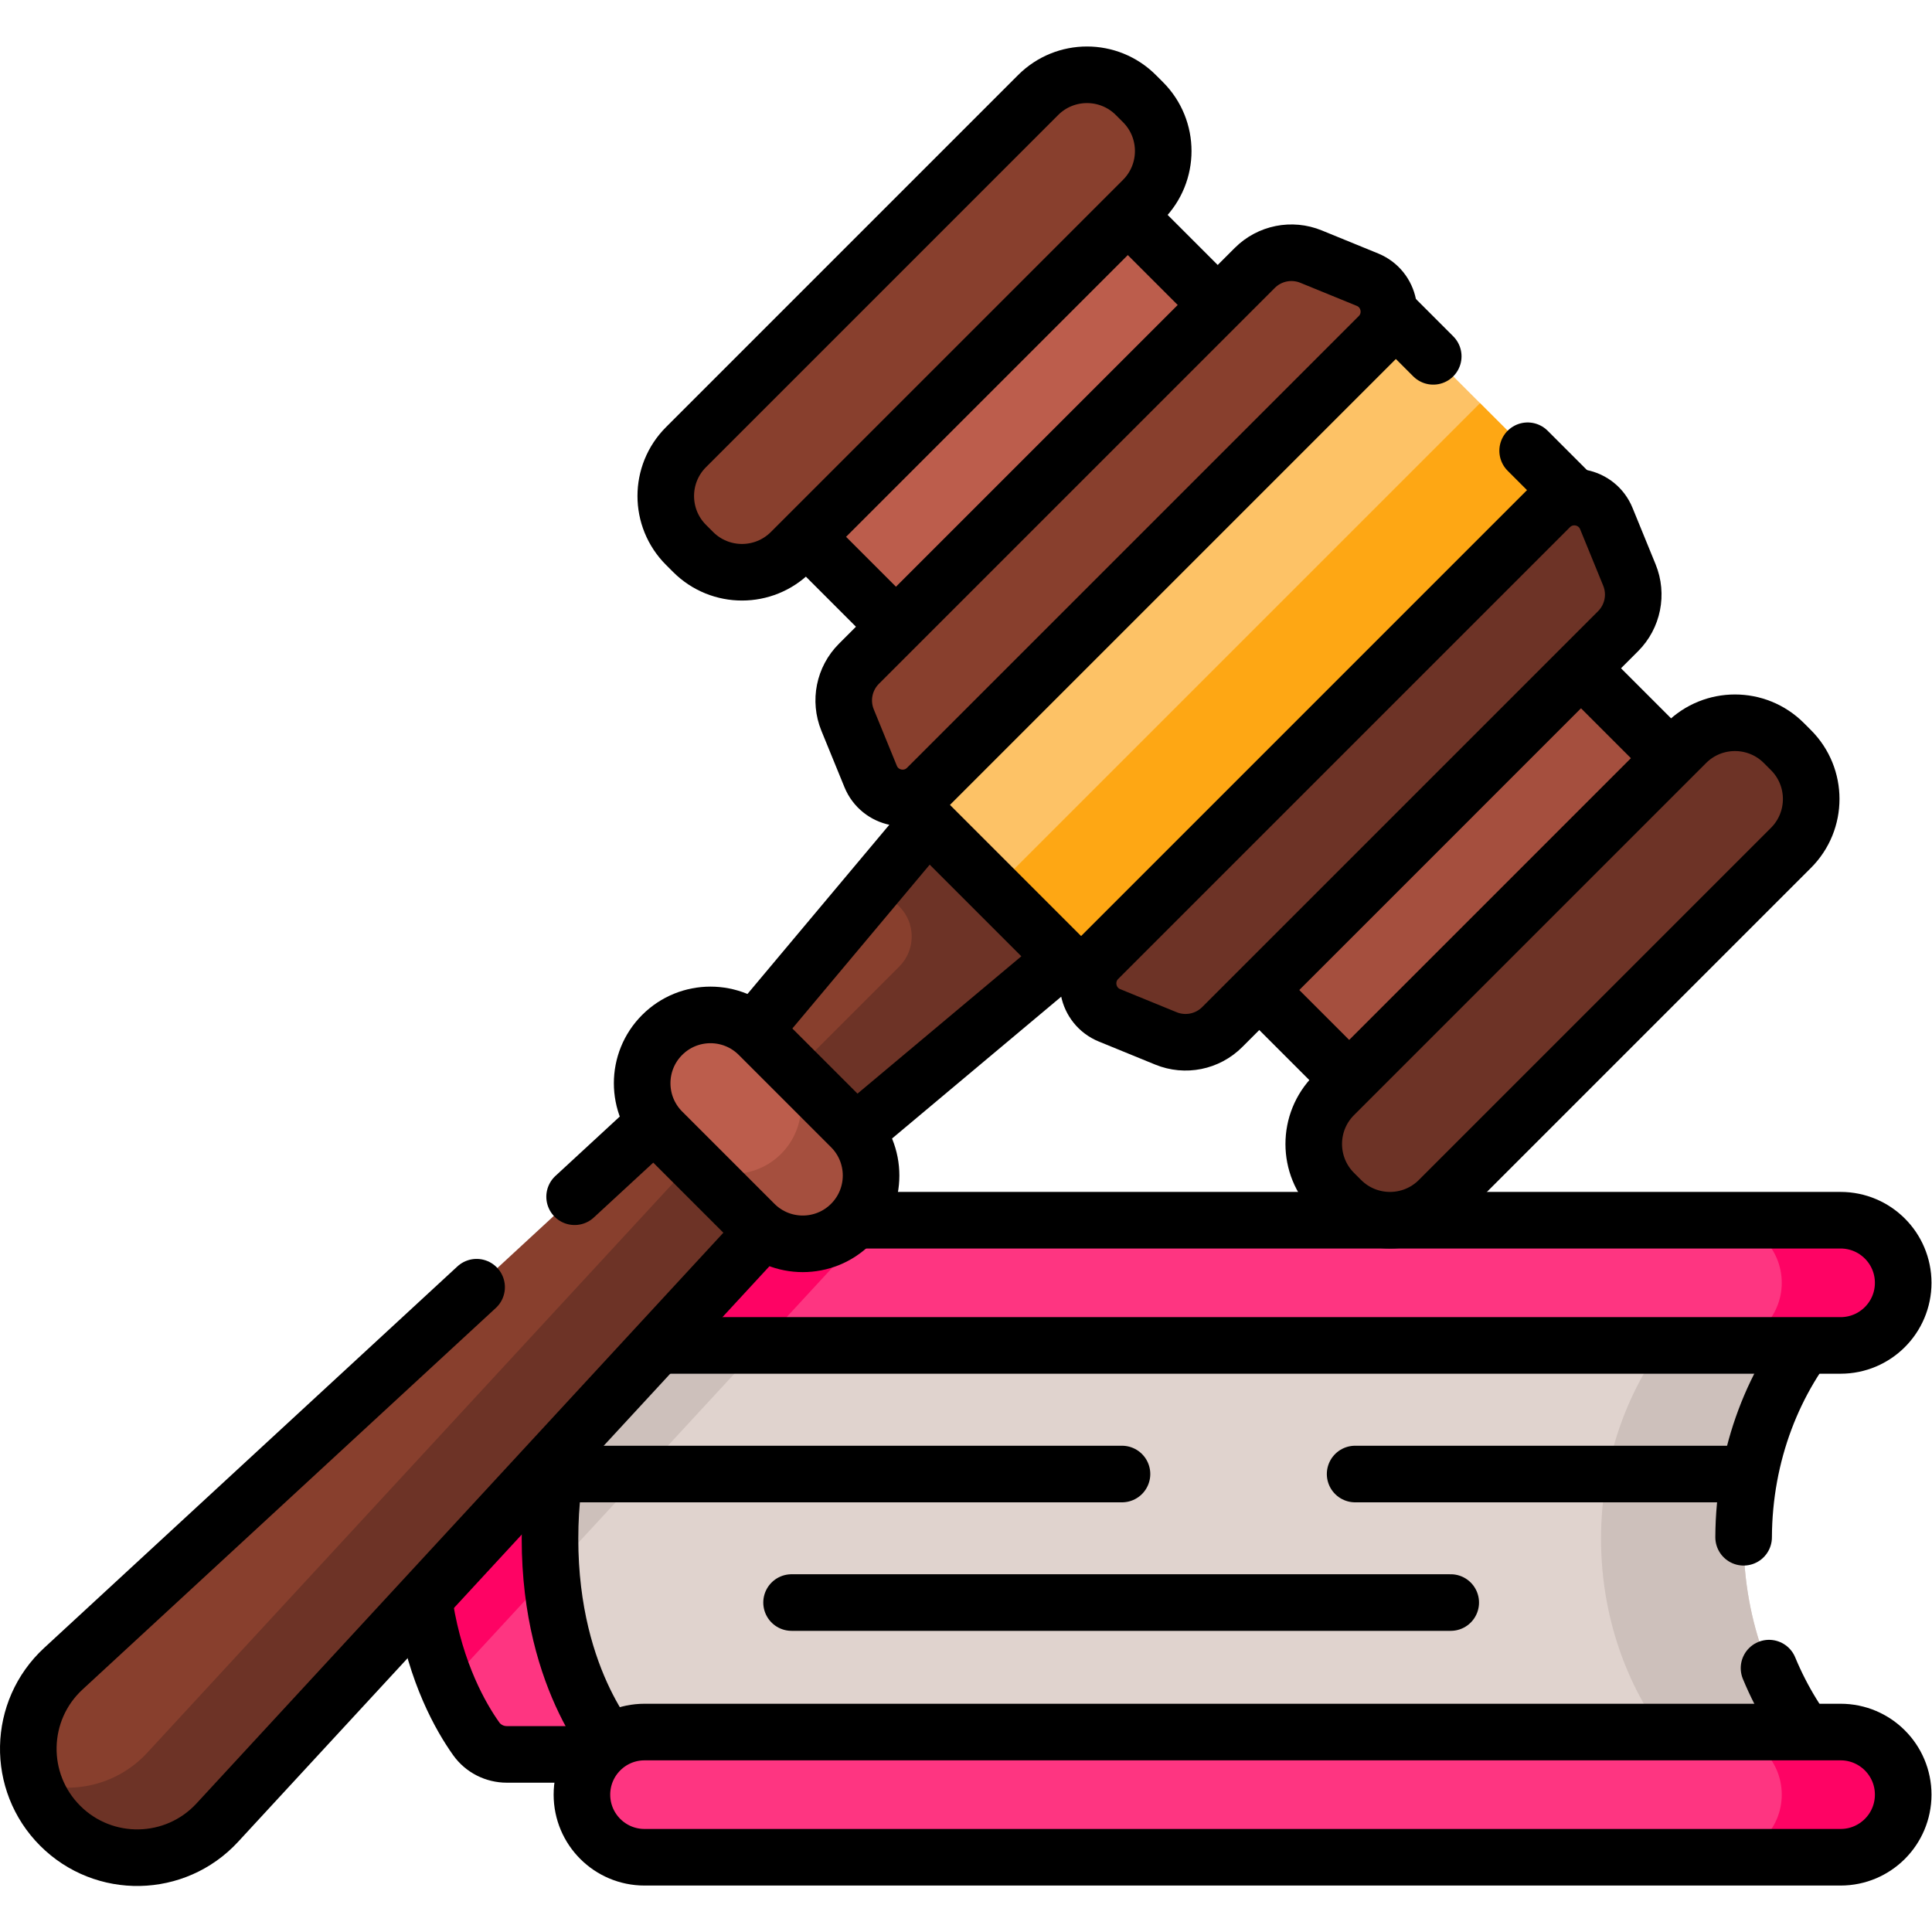 <?xml version="1.0" encoding="UTF-8" standalone="no"?>
<!-- Created with Inkscape (http://www.inkscape.org/) -->

<svg
   version="1.1"
   id="svg606"
   xml:space="preserve"
   width="682.667"
   height="682.667"
   viewBox="0 0 682.667 682.667"
   xmlns="http://www.w3.org/2000/svg"
   xmlns:svg="http://www.w3.org/2000/svg"><defs
     id="defs610"><clipPath
       clipPathUnits="userSpaceOnUse"
       id="clipPath620"><path
         d="M 0,512 H 512 V 0 H 0 Z"
         id="path618" /></clipPath></defs><g
     id="g612"
     transform="matrix(1.333,0,0,-1.333,0,682.667)"><g
       id="g614"><g
         id="g616"
         clip-path="url(#clipPath620)"><g
           id="g622"
           transform="translate(427.619,104.245)"><path
             d="m 0,0 c 0,-22.232 7.949,-42.402 20.84,-57.167 h -314.122 c -3.215,0 -6.248,1.53 -8.111,4.15 -5.286,7.431 -15.001,24.913 -15.001,53.017 0,28.104 9.715,45.586 15.001,53.017 1.863,2.62 4.896,4.15 8.111,4.15 H 20.84 C 7.949,42.402 0,22.232 0,0"
             style="fill:#fe3581;fill-opacity:1;fill-rule:nonzero;stroke:none"
             id="path624" /></g><g
           id="g626"
           transform="translate(207.06,161.41)"><path
             d="m 0,0 -88.58,-95.95 c -3.87,9.31 -7.25,22.19 -7.25,38.78 0,28.11 9.71,45.59 15,53.02 1.86,2.62 4.89,4.15 8.11,4.15 z"
             style="fill:#fe0364;fill-opacity:1;fill-rule:nonzero;stroke:none"
             id="path628" /></g><g
           id="g630"
           transform="translate(154.257,47.078)"><path
             d="m 0,0 h -19.92 c -3.214,0 -6.247,1.53 -8.111,4.15 -4.048,5.692 -10.695,17.279 -13.584,35.019"
             style="fill:none;stroke:#000000;stroke-width:15;stroke-linecap:round;stroke-linejoin:round;stroke-miterlimit:10;stroke-dasharray:none;stroke-opacity:1"
             id="path632" /></g><g
           id="g634"
           transform="translate(462.185,104.245)"><path
             d="m 0,0 c 0,-22.232 7.949,-42.402 20.839,-57.167 h -318.901 c 0,0 -18.332,18.561 -18.332,57.167 0,38.606 18.332,57.167 18.332,57.167 H 20.839 C 7.949,42.402 0,22.232 0,0"
             style="fill:#e0d3ce;fill-opacity:1;fill-rule:nonzero;stroke:none"
             id="path636" /></g><g
           id="g638"
           transform="translate(207.06,161.41)"><path
             d="m 0,0 -60.94,-66.01 c -0.21,2.82 -0.33,5.77 -0.33,8.84 0,38.61 18.33,57.17 18.33,57.17 z"
             style="fill:#cdc0bb;fill-opacity:1;fill-rule:nonzero;stroke:none"
             id="path640" /></g><g
           id="g642"
           transform="translate(462.185,104.241)"><path
             d="m 0,0 c 0,-22.234 7.95,-42.397 20.84,-57.164 h -37.787 c -12.891,14.767 -20.84,34.93 -20.84,57.164 0,22.233 7.949,42.411 20.84,57.164 H 20.84 C 7.95,42.411 0,22.233 0,0"
             style="fill:#cdc0bb;fill-opacity:1;fill-rule:nonzero;stroke:none"
             id="path644" /></g><g
           id="g646"
           transform="translate(462.193,104.637)"><path
             d="m 0,0 c 0.093,22.076 8.017,42.097 20.83,56.774 h -318.901 c 0,0 -18.331,-18.561 -18.331,-57.167 0,-38.606 18.331,-57.166 18.331,-57.166 H 20.83 c -5.789,6.631 -10.57,14.36 -14.094,22.869"
             style="fill:none;stroke:#000000;stroke-width:15;stroke-linecap:round;stroke-linejoin:round;stroke-miterlimit:10;stroke-dasharray:none;stroke-opacity:1"
             id="path648" /></g><g
           id="g650"
           transform="translate(504.49,172.08)"><path
             d="m 0,0 c 0,-4.58 -1.86,-8.73 -4.86,-11.73 -3,-3 -7.15,-4.86 -11.73,-4.86 h -317.05 c -9.16,0 -16.59,7.43 -16.59,16.59 0,4.58 1.86,8.74 4.86,11.74 3,3 7.15,4.86 11.73,4.86 H -16.59 C -7.43,16.6 0,9.17 0,0"
             style="fill:#fe3581;fill-opacity:1;fill-rule:nonzero;stroke:none"
             id="path652" /></g><g
           id="g654"
           transform="translate(232.23,188.68)"><path
             d="m 0,0 -30.63,-33.19 h -30.75 c -9.16,0 -16.59,7.43 -16.59,16.59 0,4.58 1.86,8.74 4.86,11.74 3,3 7.15,4.86 11.73,4.86 z"
             style="fill:#fe0364;fill-opacity:1;fill-rule:nonzero;stroke:none"
             id="path656" /></g><g
           id="g658"
           transform="translate(504.5,172.086)"><path
             d="m 0,0 c 0,-4.582 -1.863,-8.736 -4.858,-11.731 -3.009,-3.008 -7.163,-4.872 -11.745,-4.872 h -32.184 c 4.582,0 8.736,1.864 11.731,4.872 2.994,2.995 4.858,7.149 4.858,11.731 0,9.164 -7.425,16.589 -16.589,16.589 h 32.184 C -7.439,16.589 0,9.164 0,0"
             style="fill:#fe0364;fill-opacity:1;fill-rule:nonzero;stroke:none"
             id="path660" /></g><g
           id="g662"
           transform="translate(487.899,155.488)"><path
             d="m 0,0 h -317.049 c -9.164,0 -16.594,7.429 -16.594,16.594 0,9.164 7.43,16.594 16.594,16.594 H 0 c 9.165,0 16.594,-7.43 16.594,-16.594 C 16.594,7.429 9.165,0 0,0 Z"
             style="fill:none;stroke:#000000;stroke-width:15;stroke-linecap:round;stroke-linejoin:round;stroke-miterlimit:10;stroke-dasharray:none;stroke-opacity:1"
             id="path664" /></g><g
           id="g666"
           transform="translate(487.899,19.814)"><path
             d="m 0,0 h -317.049 c -9.164,0 -16.594,7.429 -16.594,16.594 0,9.164 7.43,16.594 16.594,16.594 H 0 c 9.165,0 16.594,-7.43 16.594,-16.594 C 16.594,7.429 9.165,0 0,0"
             style="fill:#fe3581;fill-opacity:1;fill-rule:nonzero;stroke:none"
             id="path668" /></g><g
           id="g670"
           transform="translate(504.5,36.408)"><path
             d="m 0,0 c 0,-4.582 -1.863,-8.736 -4.858,-11.731 -3.009,-2.995 -7.163,-4.858 -11.745,-4.858 h -32.184 c 4.582,0 8.736,1.863 11.731,4.858 2.994,2.995 4.858,7.149 4.858,11.731 0,9.164 -7.425,16.589 -16.589,16.589 h 32.184 C -7.439,16.589 0,9.164 0,0"
             style="fill:#fe0364;fill-opacity:1;fill-rule:nonzero;stroke:none"
             id="path672" /></g><g
           id="g674"
           transform="translate(487.899,19.814)"><path
             d="m 0,0 h -317.049 c -9.164,0 -16.594,7.429 -16.594,16.594 0,9.164 7.43,16.594 16.594,16.594 H 0 c 9.165,0 16.594,-7.43 16.594,-16.594 C 16.594,7.429 9.165,0 0,0 Z"
             style="fill:none;stroke:#000000;stroke-width:15;stroke-linecap:round;stroke-linejoin:round;stroke-miterlimit:10;stroke-dasharray:none;stroke-opacity:1"
             id="path676" /></g><g
           id="g678"
           transform="translate(150.251,121.398)"><path
             d="M 0,0 H 147.162"
             style="fill:none;stroke:#000000;stroke-width:15;stroke-linecap:round;stroke-linejoin:round;stroke-miterlimit:10;stroke-dasharray:none;stroke-opacity:1"
             id="path680" /></g><g
           id="g682"
           transform="translate(359.212,121.398)"><path
             d="M 0,0 H 101.813"
             style="fill:none;stroke:#000000;stroke-width:15;stroke-linecap:round;stroke-linejoin:round;stroke-miterlimit:10;stroke-dasharray:none;stroke-opacity:1"
             id="path684" /></g><g
           id="g686"
           transform="translate(384.554,87.331)"><path
             d="M 0,0 H -174.727"
             style="fill:none;stroke:#000000;stroke-width:15;stroke-linecap:round;stroke-linejoin:round;stroke-miterlimit:10;stroke-dasharray:none;stroke-opacity:1"
             id="path688" /></g><g
           id="g690"
           transform="translate(225.942,211.351)"><path
             d="m 0,0 -26.79,26.79 -182.363,-168.347 c -12.051,-11.125 -12.429,-30.041 -0.831,-41.638 11.597,-11.597 30.513,-11.219 41.637,0.832 z"
             style="fill:#883f2d;fill-opacity:1;fill-rule:nonzero;stroke:none"
             id="path692" /></g><g
           id="g694"
           transform="translate(56.79,28.145)"><path
             d="m 0,0 c -11.213,-11.213 -29.512,-11.309 -40.829,0.008 -3.348,3.349 -5.693,7.303 -7.043,11.508 10.002,-3.253 21.414,-0.874 29.305,7.016 0.276,0.277 0.553,0.572 0.822,0.857 l 168.35,182.367 18.55,-18.55 L 0.805,0.839 C 0.537,0.554 0.268,0.268 0,0"
             style="fill:#6d3326;fill-opacity:1;fill-rule:nonzero;stroke:none"
             id="path696" /></g><g
           id="g698"
           transform="translate(126.338,170.921)"><path
             d="m 0,0 -109.548,-101.128 c -12.051,-11.124 -12.429,-30.04 -0.832,-41.638 11.597,-11.597 30.513,-11.219 41.638,0.832 L 99.604,40.429 72.815,67.219 25.978,23.982"
             style="fill:none;stroke:#000000;stroke-width:15;stroke-linecap:round;stroke-linejoin:round;stroke-miterlimit:10;stroke-dasharray:none;stroke-opacity:1"
             id="path700" /></g><g
           id="g702"
           transform="translate(252.323,301.615)"><path
             d="m 0,0 -61.688,-73.583 25.2,-25.2 73.584,61.687 z"
             style="fill:#883f2d;fill-opacity:1;fill-rule:nonzero;stroke:none"
             id="path704" /></g><g
           id="g706"
           transform="translate(252.323,301.615)"><path
             d="m 0,0 -19.933,-23.777 5.981,-5.981 c 4.402,-4.403 4.402,-11.54 0,-15.942 l -37.809,-37.809 15.273,-15.274 73.584,61.687 z"
             style="fill:#6d3326;fill-opacity:1;fill-rule:nonzero;stroke:none"
             id="path708" /></g><g
           id="g710"
           transform="translate(252.323,301.615)"><path
             d="m 0,0 -61.688,-73.583 25.2,-25.2 73.584,61.687 z"
             style="fill:none;stroke:#000000;stroke-width:15;stroke-linecap:round;stroke-linejoin:round;stroke-miterlimit:10;stroke-dasharray:none;stroke-opacity:1"
             id="path712" /></g><g
           id="g714"
           transform="translate(199.988,187.722)"><path
             d="m 0,0 -24.461,24.461 c -7.073,7.073 -7.073,18.539 0,25.61 7.071,7.072 18.537,7.072 25.609,0 L 25.61,25.61 C 32.682,18.538 32.682,7.072 25.61,0 18.538,-7.072 7.072,-7.072 0,0"
             style="fill:#bc5d4c;fill-opacity:1;fill-rule:nonzero;stroke:none"
             id="path716" /></g><g
           id="g718"
           transform="translate(225.59,187.723)"><path
             d="m 0,0 c -3.539,-3.539 -8.176,-5.304 -12.796,-5.304 -4.638,0 -9.275,1.765 -12.814,5.304 l -18.541,18.541 c 3.539,-3.539 8.176,-5.304 12.805,-5.295 4.629,-0.008 9.266,1.756 12.805,5.295 7.077,7.078 7.068,18.542 0,25.61 L 0,25.61 C 7.077,18.532 7.078,7.077 0,0"
             style="fill:#a54f3e;fill-opacity:1;fill-rule:nonzero;stroke:none"
             id="path720" /></g><g
           id="g722"
           transform="translate(199.988,187.722)"><path
             d="m 0,0 -24.461,24.461 c -7.073,7.073 -7.073,18.539 0,25.61 7.071,7.072 18.537,7.072 25.609,0 L 25.61,25.61 C 32.682,18.538 32.682,7.072 25.61,0 18.538,-7.072 7.072,-7.072 0,0 Z"
             style="fill:none;stroke:#000000;stroke-width:15;stroke-linecap:round;stroke-linejoin:round;stroke-miterlimit:10;stroke-dasharray:none;stroke-opacity:1"
             id="path724" /></g><g
           id="g726"
           transform="translate(253.341,330.156)"><path
             d="M 0,0 -54.323,54.323 30.962,139.609 85.286,85.286 Z"
             style="fill:#bc5d4c;fill-opacity:1;fill-rule:nonzero;stroke:none"
             id="path728" /></g><g
           id="g730"
           transform="translate(253.341,330.156)"><path
             d="M 0,0 -54.323,54.323 30.962,139.609 85.286,85.286 Z"
             style="fill:none;stroke:#000000;stroke-width:15;stroke-linecap:round;stroke-linejoin:round;stroke-miterlimit:10;stroke-dasharray:none;stroke-opacity:1"
             id="path732" /></g><g
           id="g734"
           transform="translate(317.96,265.537)"><path
             d="M 0,0 54.323,-54.323 139.609,30.962 85.286,85.286 Z"
             style="fill:#a54f3e;fill-opacity:1;fill-rule:nonzero;stroke:none"
             id="path736" /></g><g
           id="g738"
           transform="translate(317.96,265.537)"><path
             d="M 0,0 54.323,-54.323 139.609,30.962 85.286,85.286 Z"
             style="fill:none;stroke:#000000;stroke-width:15;stroke-linecap:round;stroke-linejoin:round;stroke-miterlimit:10;stroke-dasharray:none;stroke-opacity:1"
             id="path740" /></g><g
           id="g742"
           transform="translate(183.733,365.805)"><path
             d="m 0,0 -1.887,1.887 c -7.155,7.154 -7.155,18.754 0,25.908 l 93.336,93.336 c 7.155,7.155 18.754,7.155 25.909,0 l 1.886,-1.886 c 7.155,-7.155 7.155,-18.755 0,-25.909 L 25.909,0 C 18.754,-7.155 7.154,-7.155 0,0"
             style="fill:#883f2d;fill-opacity:1;fill-rule:nonzero;stroke:none"
             id="path744" /></g><g
           id="g746"
           transform="translate(183.733,365.805)"><path
             d="m 0,0 -1.887,1.887 c -7.155,7.154 -7.155,18.754 0,25.908 l 93.336,93.336 c 7.155,7.155 18.754,7.155 25.909,0 l 1.886,-1.886 c 7.155,-7.155 7.155,-18.755 0,-25.909 L 25.909,0 C 18.754,-7.155 7.154,-7.155 0,0 Z"
             style="fill:none;stroke:#000000;stroke-width:15;stroke-linecap:round;stroke-linejoin:round;stroke-miterlimit:10;stroke-dasharray:none;stroke-opacity:1"
             id="path748" /></g><g
           id="g750"
           transform="translate(353.609,195.929)"><path
             d="m 0,0 1.887,-1.887 c 7.154,-7.154 18.754,-7.154 25.908,0 l 93.336,93.336 c 7.155,7.155 7.155,18.755 0,25.909 l -1.886,1.887 c -7.155,7.154 -18.755,7.154 -25.909,0 L 0,25.909 C -7.154,18.754 -7.154,7.154 0,0"
             style="fill:#6d3326;fill-opacity:1;fill-rule:nonzero;stroke:none"
             id="path752" /></g><g
           id="g754"
           transform="translate(353.609,195.929)"><path
             d="m 0,0 1.887,-1.887 c 7.154,-7.154 18.754,-7.154 25.908,0 l 93.336,93.336 c 7.155,7.155 7.155,18.755 0,25.909 l -1.886,1.887 c -7.155,7.154 -18.755,7.154 -25.909,0 L 0,25.909 C -7.154,18.754 -7.154,7.154 0,0 Z"
             style="fill:none;stroke:#000000;stroke-width:15;stroke-linecap:round;stroke-linejoin:round;stroke-miterlimit:10;stroke-dasharray:none;stroke-opacity:1"
             id="path756" /></g><g
           id="g758"
           transform="translate(294.393,245.584)"><path
             d="M 0,0 -61.004,61.005 67.802,189.811 128.807,128.806 Z"
             style="fill:#fdc266;fill-opacity:1;fill-rule:nonzero;stroke:none"
             id="path760" /></g><g
           id="g762"
           transform="translate(392.322,405.267)"><path
             d="M 0,0 -128.806,-128.807 -97.93,-159.683 30.877,-30.877 Z"
             style="fill:#fea714;fill-opacity:1;fill-rule:nonzero;stroke:none"
             id="path764" /></g><g
           id="g766"
           transform="translate(379.918,417.672)"><path
             d="M 0,0 -17.724,17.723 -146.53,-111.083 -85.525,-172.088 43.281,-43.281 25.027,-25.028"
             style="fill:none;stroke:#000000;stroke-width:15;stroke-linecap:round;stroke-linejoin:round;stroke-miterlimit:10;stroke-dasharray:none;stroke-opacity:1"
             id="path768" /></g><g
           id="g770"
           transform="translate(362.47,438)"><path
             d="m 0,0 -14.943,6.109 c -5.123,2.095 -11.003,0.912 -14.916,-3.002 l -104.934,-104.934 c -3.914,-3.913 -5.097,-9.793 -3.002,-14.915 l 6.109,-14.944 c 2.477,-6.06 10.327,-7.64 14.956,-3.011 L 3.011,-14.956 C 7.64,-10.327 6.06,-2.478 0,0"
             style="fill:#883f2d;fill-opacity:1;fill-rule:nonzero;stroke:none"
             id="path772" /></g><g
           id="g774"
           transform="translate(362.47,438)"><path
             d="m 0,0 -14.943,6.109 c -5.123,2.095 -11.003,0.912 -14.916,-3.002 l -104.934,-104.934 c -3.914,-3.913 -5.097,-9.793 -3.002,-14.915 l 6.109,-14.944 c 2.477,-6.06 10.327,-7.64 14.956,-3.011 L 3.011,-14.956 C 7.64,-10.327 6.06,-2.478 0,0 Z"
             style="fill:none;stroke:#000000;stroke-width:15;stroke-linecap:round;stroke-linejoin:round;stroke-miterlimit:10;stroke-dasharray:none;stroke-opacity:1"
             id="path776" /></g><g
           id="g778"
           transform="translate(425.804,374.666)"><path
             d="m 0,0 6.109,-14.944 c 2.095,-5.122 0.912,-11.002 -3.003,-14.915 l -104.933,-104.934 c -3.913,-3.914 -9.792,-5.097 -14.915,-3.002 l -14.945,6.109 c -6.059,2.478 -7.639,10.327 -3.01,14.956 L -14.956,3.011 C -10.327,7.64 -2.478,6.06 0,0"
             style="fill:#6d3326;fill-opacity:1;fill-rule:nonzero;stroke:none"
             id="path780" /></g><g
           id="g782"
           transform="translate(425.804,374.666)"><path
             d="m 0,0 6.109,-14.944 c 2.095,-5.122 0.912,-11.002 -3.003,-14.915 l -104.933,-104.934 c -3.913,-3.914 -9.792,-5.097 -14.915,-3.002 l -14.945,6.109 c -6.059,2.478 -7.639,10.327 -3.01,14.956 L -14.956,3.011 C -10.327,7.64 -2.478,6.06 0,0 Z"
             style="fill:none;stroke:#000000;stroke-width:15;stroke-linecap:round;stroke-linejoin:round;stroke-miterlimit:10;stroke-dasharray:none;stroke-opacity:1"
             id="path784" /></g></g></g></g></svg>
